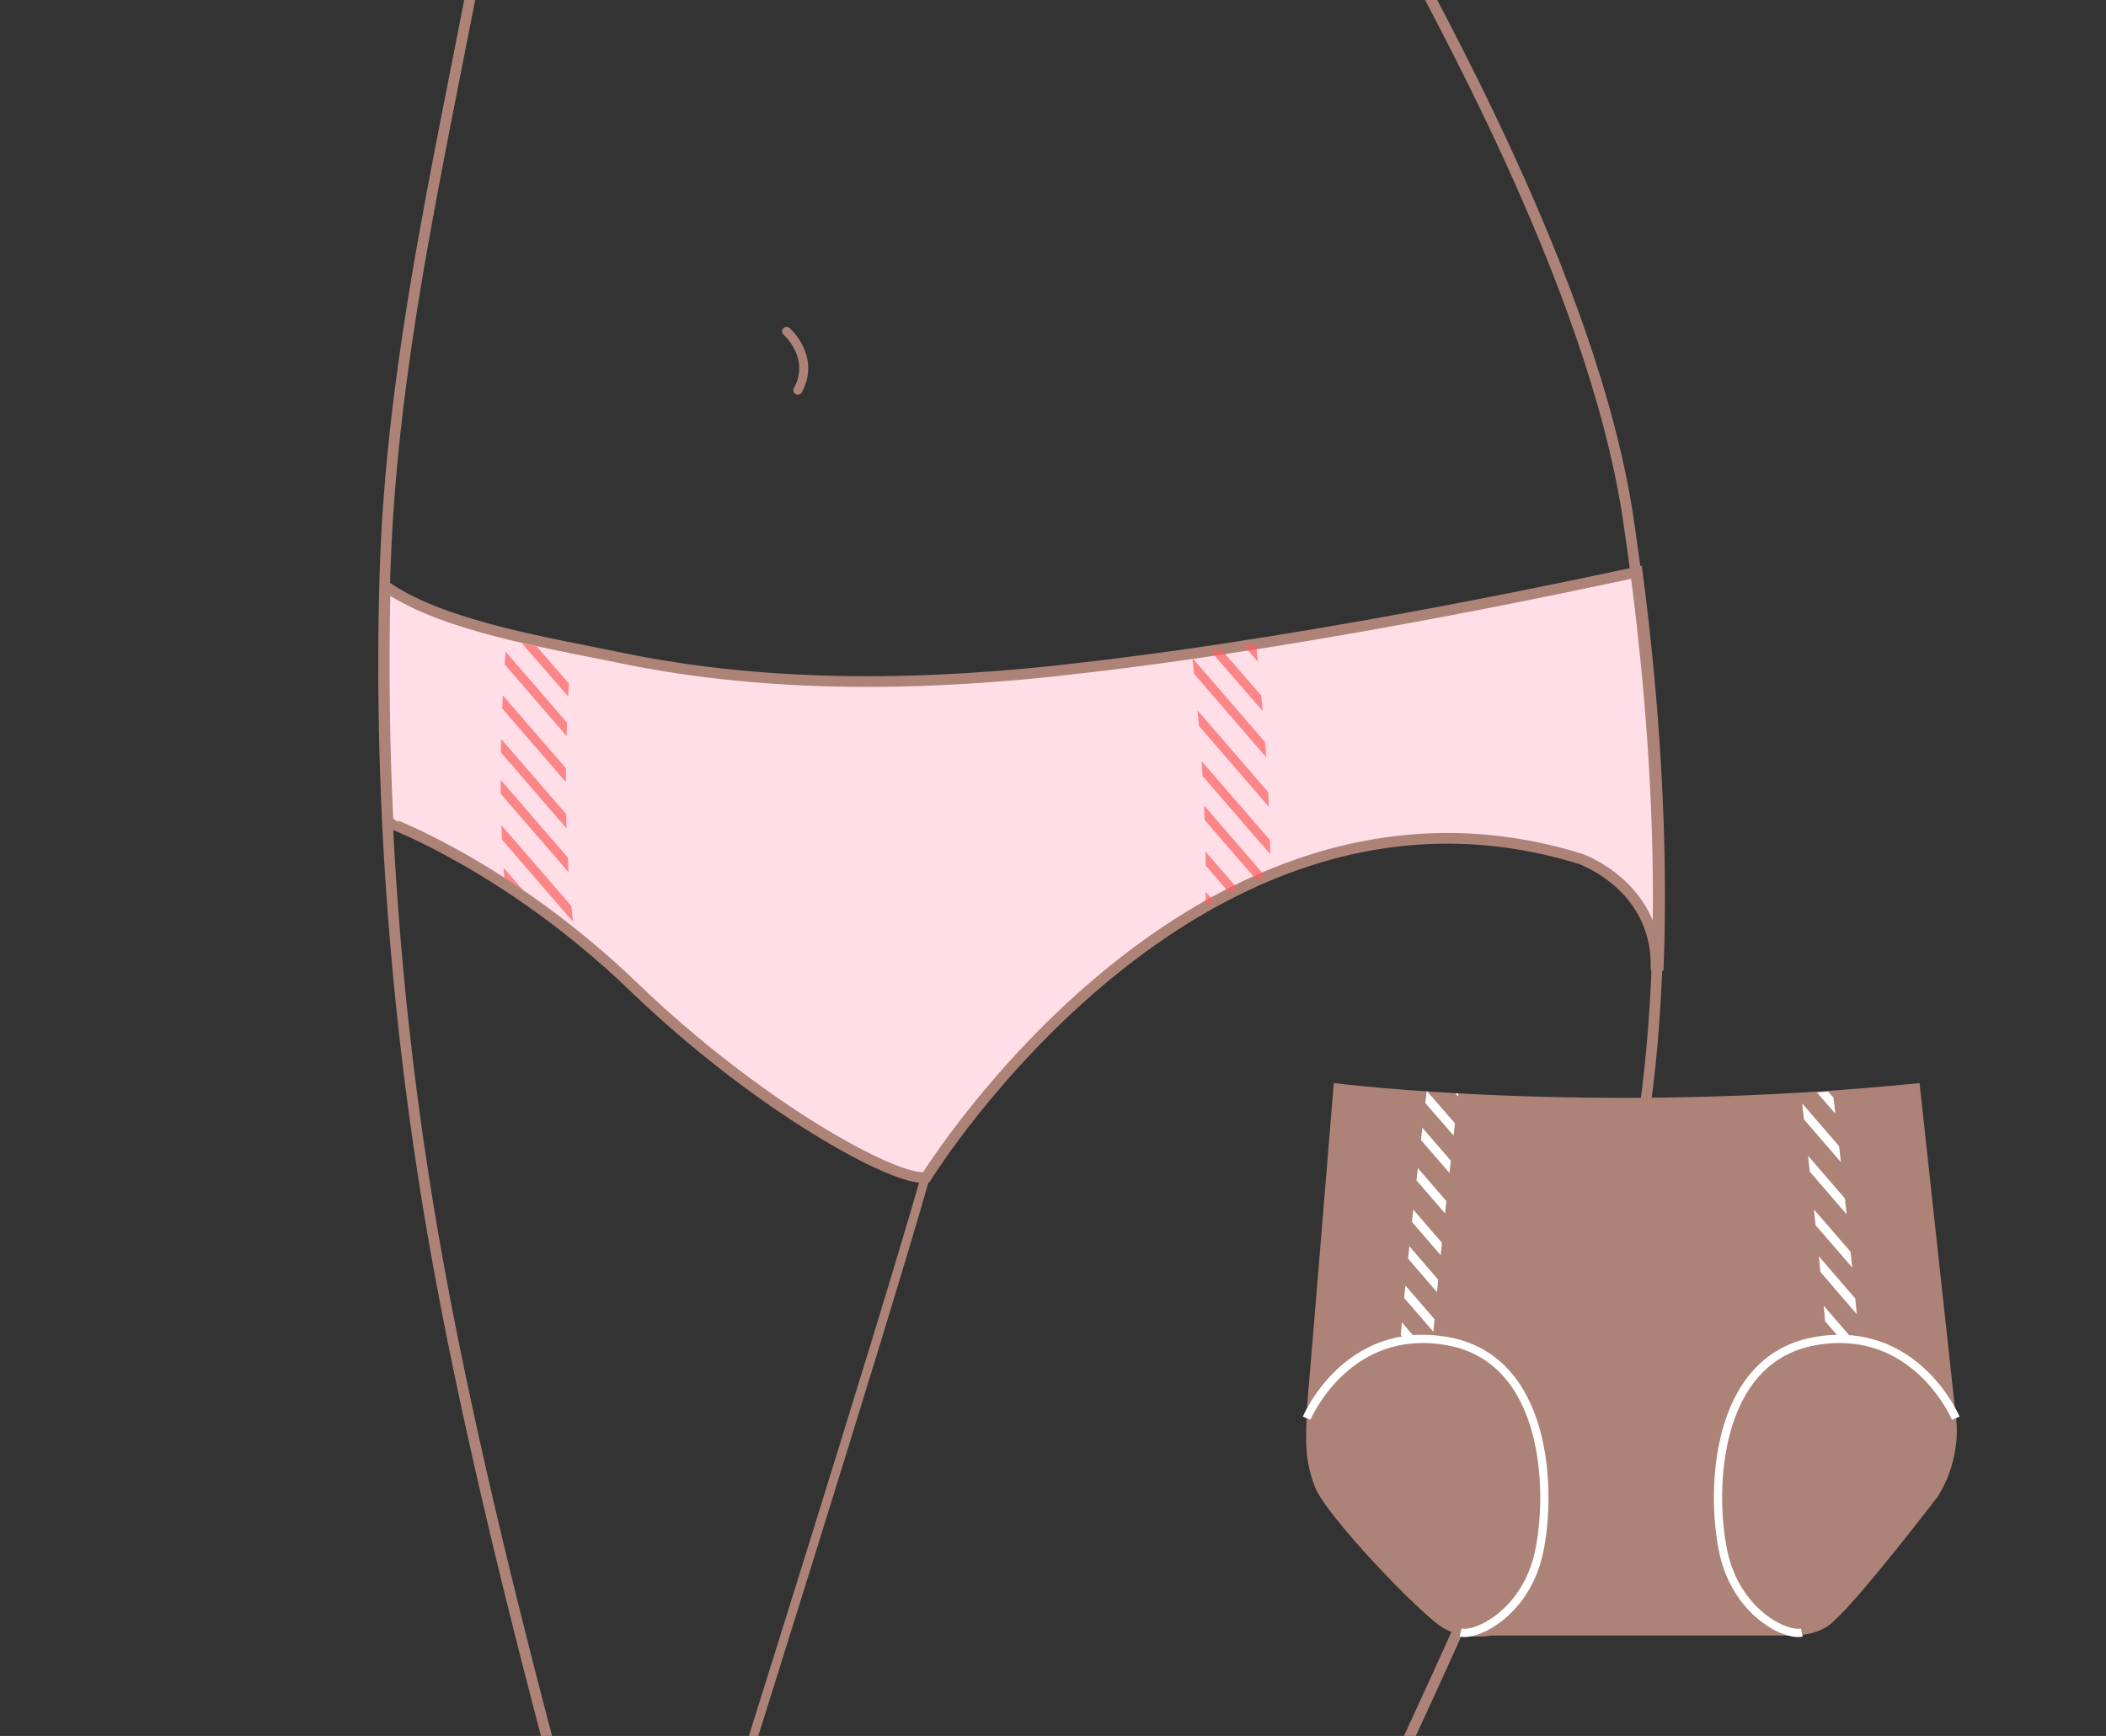 <svg xmlns="http://www.w3.org/2000/svg" xmlns:xlink="http://www.w3.org/1999/xlink" viewBox="0 0 279 230"><rect x="0" y="0" width="279" height="230" fill="#333333" stroke="none"/><style>.st0{fill:#ffdee7}.st1{stroke:#ad8378;stroke-width:1.014;stroke-linecap:round;stroke-linejoin:round;stroke-miterlimit:10}.st1,.st2{fill:none}.st3,.st4{fill:none;stroke:#ad8378;stroke-miterlimit:10}.st3{stroke-width:1.014}.st4{stroke-linecap:round;stroke-linejoin:round}.st5{fill:#fb6060}.st10,.st6{stroke-linecap:round;stroke-linejoin:round;stroke-miterlimit:10}.st6{fill:none;stroke:#ad8378}.st6,.st7{stroke-width:1.209}.st7,.st8,.st9{stroke-linecap:round;stroke-linejoin:round;stroke-miterlimit:10}.st7{fill:#fff;stroke:#fb6060}.st8,.st9{fill:none;stroke:#ad8378;stroke-width:1.21}.st9{fill:#fff;stroke:#fb6060}.st10{fill:#ffdee7;stroke:#ad8378;stroke-width:1.209}.st11{opacity:.6}.st12{clip-path:url(#SVGID_2_)}.st13{fill:none;stroke:#fb6060;stroke-miterlimit:10}.st14{clip-path:url(#SVGID_4_)}.st15{fill:none;stroke:#ad8378;stroke-width:1.268;stroke-linecap:round;stroke-linejoin:round;stroke-miterlimit:10}.st16{fill:#fff3f8}.st17{fill:none;stroke:#ad8378;stroke-width:1.268;stroke-miterlimit:10}.st18{fill:#fff}.st19,.st20{fill:none;stroke:#ad8378;stroke-width:1.116;stroke-linecap:round;stroke-linejoin:round;stroke-miterlimit:10}.st20{stroke-width:1.236}.st21{opacity:.7}.st22{clip-path:url(#SVGID_6_)}.st23{clip-path:url(#SVGID_8_)}.st24{stroke:#ad8378;stroke-width:1.116;stroke-miterlimit:10}.st24,.st25,.st26{fill:none}.st25,.st26,.st27{stroke-miterlimit:10}.st25,.st26,.st27{stroke:#fb6060;stroke-width:3.347;stroke-linecap:round;stroke-linejoin:round}.st26,.st27{stroke:#ad8378;stroke-width:1.278}.st27{fill:#fff}.st28{clip-path:url(#SVGID_10_)}.st29{clip-path:url(#SVGID_12_)}.st30{fill:none;stroke:#ad8378;stroke-linecap:round;stroke-linejoin:round;stroke-miterlimit:10}.st30,.st31{stroke-width:1.272}.st31,.st32,.st33{stroke:#ad8378;stroke-linecap:round;stroke-linejoin:round;stroke-miterlimit:10}.st31{fill:#fff}.st32,.st33{fill:none;stroke-width:1.251}.st33{fill:#fff}.st34{fill:#ad8378}.st35,.st36{fill:none;stroke:#ad8378;stroke-width:1.188;stroke-miterlimit:10}.st36{stroke-linejoin:round}.st36,.st37{stroke-linecap:round}.st37,.st38,.st39{fill:none;stroke:#ad8378;stroke-width:1.269;stroke-linejoin:round;stroke-miterlimit:10}.st39{stroke-width:1.274;stroke-linecap:round}.st40{fill:url(#SVGID_13_)}.st41{fill:url(#SVGID_14_)}.st42{fill:url(#SVGID_15_)}.st43{fill:url(#SVGID_16_)}.st44{fill:none;stroke-width:1.425;stroke-linecap:round;stroke-linejoin:round}.st44,.st45,.st46,.st47{stroke:#ad8378;stroke-miterlimit:10}.st45{stroke-width:1.416;fill:#ffdee7}.st46,.st47{fill:none}.st46{stroke-linejoin:round;stroke-width:1.425}.st47{stroke-width:1.472}.st47,.st48{stroke-linecap:round;stroke-linejoin:round}.st48,.st49{fill:none;stroke:#ad8378;stroke-width:.736;stroke-miterlimit:10}.st50{fill:#444}.st51{fill:#666}.st52,.st53{fill:none;stroke:#fb6060;stroke-width:.8;stroke-miterlimit:10}.st53{stroke:#231815;stroke-width:.4}.st54,.st55,.st56,.st57,.st58{fill:none;stroke:#ad8378;stroke-width:.736;stroke-linecap:round;stroke-linejoin:round}.st55{stroke-dasharray:5.642,2.821}.st56{stroke-dasharray:5.509,2.755}.st57{stroke-dasharray:5.489,2.745}.st58{stroke-dasharray:5.608,2.804}.st59,.st60{fill:none;stroke:#231815;stroke-width:.6;stroke-miterlimit:10}.st60{stroke:#444;stroke-width:.303}.st61{clip-path:url(#SVGID_18_)}.st62,.st63{stroke:#fb6060;stroke-width:1.209}.st62,.st63,.st64{fill:none;stroke-linecap:round;stroke-linejoin:round}.st63{stroke-dasharray:4.851,4.851}.st64{stroke:#ad8378;stroke-width:.736;stroke-miterlimit:10;stroke-dasharray:5.516,2.758}.st65{clip-path:url(#SVGID_20_)}.st66,.st67,.st68{fill:none;stroke:#fb6060;stroke-width:1.2;stroke-miterlimit:10}.st67,.st68{stroke:#ad8378;stroke-width:1.503;stroke-linejoin:round}.st68{stroke-linecap:round}.st69{clip-path:url(#SVGID_22_)}.st70{fill:none;stroke:#ad8378;stroke-width:1.188;stroke-linecap:round;stroke-linejoin:round;stroke-miterlimit:10}.st71{clip-path:url(#SVGID_24_)}.st72{clip-path:url(#SVGID_26_)}.st73{fill:none;stroke:#fff;stroke-width:1.091;stroke-linejoin:round;stroke-miterlimit:10}.st74{clip-path:url(#SVGID_28_)}.st75{fill:none;stroke:#fff;stroke-width:1.2;stroke-miterlimit:10}.st76{clip-path:url(#SVGID_30_)}.st77,.st78{stroke:#fff;stroke-width:2}.st77{fill:none;stroke-miterlimit:10}.st78{stroke-dasharray:2.928,2.928}.st78,.st79,.st80{fill:none;stroke-miterlimit:10}.st79{stroke-dasharray:2.822,2.822;stroke:#fff;stroke-width:2}.st80{stroke:#fb6060;stroke-width:8.701}.st81,.st82{stroke:#ad8378;stroke-width:.926;stroke-linecap:round}.st81{stroke-linejoin:round;stroke-miterlimit:10;fill:none}.st82{fill:#fff}.st82,.st83,.st84,.st85{stroke-linejoin:round;stroke-miterlimit:10}.st83{fill:none;stroke-width:.926;stroke-linecap:round;stroke:#ceb5ae}.st84,.st85{stroke:#ad8378}.st84{stroke-linecap:round;fill:#fff}.st85{fill:none;stroke-width:1.051}.st85,.st86{stroke-linecap:round}.st86,.st87,.st88,.st89{fill:#fff;stroke:#ad8378;stroke-miterlimit:10}.st88,.st89{fill:none}.st89,.st90,.st91{stroke-width:1.521}.st89{stroke-linecap:round;stroke-linejoin:round}.st90,.st91{fill:#fff;stroke:#ad8378;stroke-miterlimit:10}.st91,.st92{stroke-linecap:round;stroke-linejoin:round}.st92,.st93,.st94{fill:#fff;stroke:#ad8378;stroke-width:1.649;stroke-miterlimit:10}.st94{fill:none;stroke:#ceb5ae;stroke-width:3.299}.st95{fill:none;stroke-width:1.294;stroke-linecap:round;stroke-linejoin:round}.st95,.st96,.st97,.st98{stroke:#ad8378;stroke-miterlimit:10}.st96{fill:#fff;stroke-linecap:round;stroke-linejoin:round;stroke-width:1.294}.st97,.st98{stroke-width:1.761}.st97{stroke-linecap:round;stroke-linejoin:round;fill:none}.st98{fill:#fff}.st98,.st99{stroke-linecap:round;stroke-linejoin:round}.st100{fill:#fff}.st100,.st101,.st99{stroke:#ad8378;stroke-width:1.256;stroke-miterlimit:10}.st99{fill:#fff}.st101{fill:none}.st101,.st102{stroke-linecap:round;stroke-linejoin:round}.st102,.st103{fill:none;stroke:#ad8378;stroke-width:1.54;stroke-miterlimit:10}.st104,.st105{stroke-linecap:round;stroke-linejoin:round;stroke-miterlimit:10}.st104{stroke:#ad8378;stroke-width:1.7;fill:none}.st105{fill:#fff}.st105,.st106{stroke:#ad8378;stroke-width:1.4}.st106,.st107{fill:none;stroke-linecap:round;stroke-linejoin:round;stroke-miterlimit:10}.st107,.st108,.st109{stroke:#ad8378;stroke-width:1.235}.st108,.st109,.st110,.st111{stroke-miterlimit:10}.st108{stroke-linecap:round;stroke-linejoin:round;fill:#fff}.st109,.st110,.st111{fill:none}.st110{stroke:#ceb5ae;stroke-width:2.095}.st111{stroke:#ad8378;stroke-width:.698;stroke-linecap:round;stroke-linejoin:round;stroke-dasharray:1.397}.st112{stroke:#ceb5ae;stroke-width:2.371;stroke-miterlimit:10}.st112,.st113,.st114{fill:none}.st113,.st114,.st115{stroke-miterlimit:10}.st113{stroke-width:1.6}.st113,.st114,.st115{stroke:#ad8378;stroke-linecap:round;stroke-linejoin:round}.st114{stroke-width:.79}.st115{fill:#fff;stroke-width:1.156}.st116{stroke-width:1.504}.st116,.st117,.st118,.st119{fill:none;stroke:#231815;stroke-miterlimit:10}.st117{stroke-width:.917}.st118{stroke-width:.92}.st119{stroke-width:1.509}.st120{stroke-width:.637}.st120,.st121,.st122,.st123,.st124,.st125{fill:none;stroke:#000;stroke-miterlimit:10}.st121{stroke-width:.621}.st122{stroke-width:2.424}.st123{stroke-width:.851}.st124{stroke-width:1.2}.st125{stroke-width:1.774}.st126{stroke-width:1.8}.st126,.st127{fill:none;stroke:#000;stroke-miterlimit:10}.st128{fill:#231815}.st129{stroke:#000;stroke-width:.913}.st129,.st130,.st131{fill:none;stroke-miterlimit:10}.st130{stroke-width:1.192;stroke:#000}.st131{stroke:#231815}.st132{clip-path:url(#SVGID_32_)}</style><g id="line"><path class="st45" d="M143.3 88.5c-20.1 2.4-41 2.8-60.9-1.3-9-1.9-23.3-4.1-31-9.3l-.4.6c-.2 10-.1 20.2.4 30.3l.4.3S67.6 115 84 130.8s34.6 25.8 38.7 25.2c0 0 35.7-58 86.7-42.2 0 0 10 3.5 10 14.1h.3c.6-16.6-.5-34.5-2.8-52.1-4 .8-40.4 8.9-73.6 12.7z"/><path class="st44" d="M66.4-23.3C61.2 9.8 52 42.4 51 76.1c-.9 30.9 1.7 62.4 7.3 92.7 8.2 44.5 25 100.1 25 100.1M183.5-25s-.6 11.1 2.3 17.6c2.9 6.4 25.2 44.5 29.9 76.1s5.9 65 0 90.2c-5.9 25.2-46.3 107.8-46.3 107.8"/><path class="st70" d="M95.9 242.5s21.3-67.5 26.7-86.6m-18.4-112s3.9 3.4 1.5 7.8"/><g class="st21"><defs><path id="SVGID_23_" class="st21" d="M159.7 120c2.7-1.6 5.6-3 8.6-4.2 0-12.6-1.3-24.9-1.9-30.5-2.8.4-5.6.9-8.5 1.3.7 6.2 2.1 20.3 1.8 33.4z"/></defs><clipPath id="SVGID_2_"><use xlink:href="#SVGID_23_" overflow="visible"/></clipPath><g class="st12"><path class="st66" d="M127.3 81.6l54.7 63.2m-56.3-58.9l54.7 63.2m-51.8-71.3l54.7 63.2m-53.2-67.4l54.7 63.3m-45.5-70.4l54.7 63.3m-56.3-59l54.7 63.3m-56.2-58.9l54.7 63.2m-50.2-75.7l58.3 67.1m-56.9-71.2l58.4 67"/></g></g><g class="st21"><defs><path id="SVGID_25_" class="st21" d="M75.6 86.6c-2.7-.5-5.6-1.2-8.5-1.9-.5 6.4-1.3 18-.3 31.6 2.9 1.9 6 4.1 9.2 6.7-1.7-14.5-.9-28.7-.4-36.4z"/></defs><clipPath id="SVGID_4_"><use xlink:href="#SVGID_25_" overflow="visible"/></clipPath><g class="st14"><path class="st66" d="M39.9 84.9l54.7 63.2M38.3 89.2L93 152.5M41.2 81.1l54.7 63.2M42.7 76.9l54.7 63.3M51.9 69.8l54.7 63.3M50.3 74.2l54.7 63.2M48.8 78.5l54.7 63.2M53.2 66l58.4 67.1M54.7 61.9l58.4 67"/></g></g><path class="st34" d="M176.7 143.5s34.4 4.4 77.6 0l4.8 44.1s1 5.3-2.4 10.7c0 0-10.4 13.6-13.8 16.5 0 0-1.5 1.9-5.6 1.9h-39.8s-3.4.7-6.3-1-15.5-14.8-17-18.7c-1.5-3.9-1.2-6.5-1-11.2.4-4.5 3.5-42.3 3.5-42.3z"/><path class="st73" d="M173.1 187.9s5.3-12.6 18.7-10.2c13.3 2.4 13.8 19.9 12.1 27.9-1.7 8-8.2 11.2-10.4 10.7m65.6-28.4s-5.3-12.6-18.7-10.2c-13.3 2.4-13.8 19.9-12.1 27.9 1.7 8 8.2 11.2 10.4 10.7"/><defs><path id="SVGID_27_" d="M185.5 177.7c1.3-.2 2.7-.3 4.3-.2.7-8.6 2.7-26.7 3.4-32.6-1.5-.1-2.9-.2-4.2-.3-.7 5.7-2.8 24.5-3.5 33.1z"/></defs><clipPath id="SVGID_6_"><use xlink:href="#SVGID_27_" overflow="visible"/></clipPath><g class="st22"><path class="st75" d="M153.5 138.9l54.7 63.2M152 143.2l54.7 63.2m-51.8-71.3l54.7 63.2m-53.2-67.4l54.6 63.3m-45.5-70.4l54.7 63.3m-56.2-59l54.7 63.3m-56.3-58.9l54.7 63.2M166.9 120l58.3 67.1m-56.8-71.2l58.3 67"/></g><defs><path id="SVGID_29_" d="M242.8 144.6c-1.3.1-2.7.2-4.2.3.7 5.9 2.7 24 3.4 32.6 1.5-.1 3 0 4.3.2-.7-8.6-2.8-27.4-3.5-33.1z"/></defs><clipPath id="SVGID_8_"><use xlink:href="#SVGID_29_" overflow="visible"/></clipPath><g class="st23"><path class="st75" d="M206.6 138.9l54.7 63.2m-56.2-58.9l54.7 63.2M208 135.1l54.7 63.2m-53.2-67.4l54.6 63.3m-45.5-70.4l54.7 63.3m-56.2-59l54.7 63.3m-56.3-58.9l54.7 63.2M220 120l58.3 67.1m-56.8-71.2l58.3 67"/></g></g></svg>